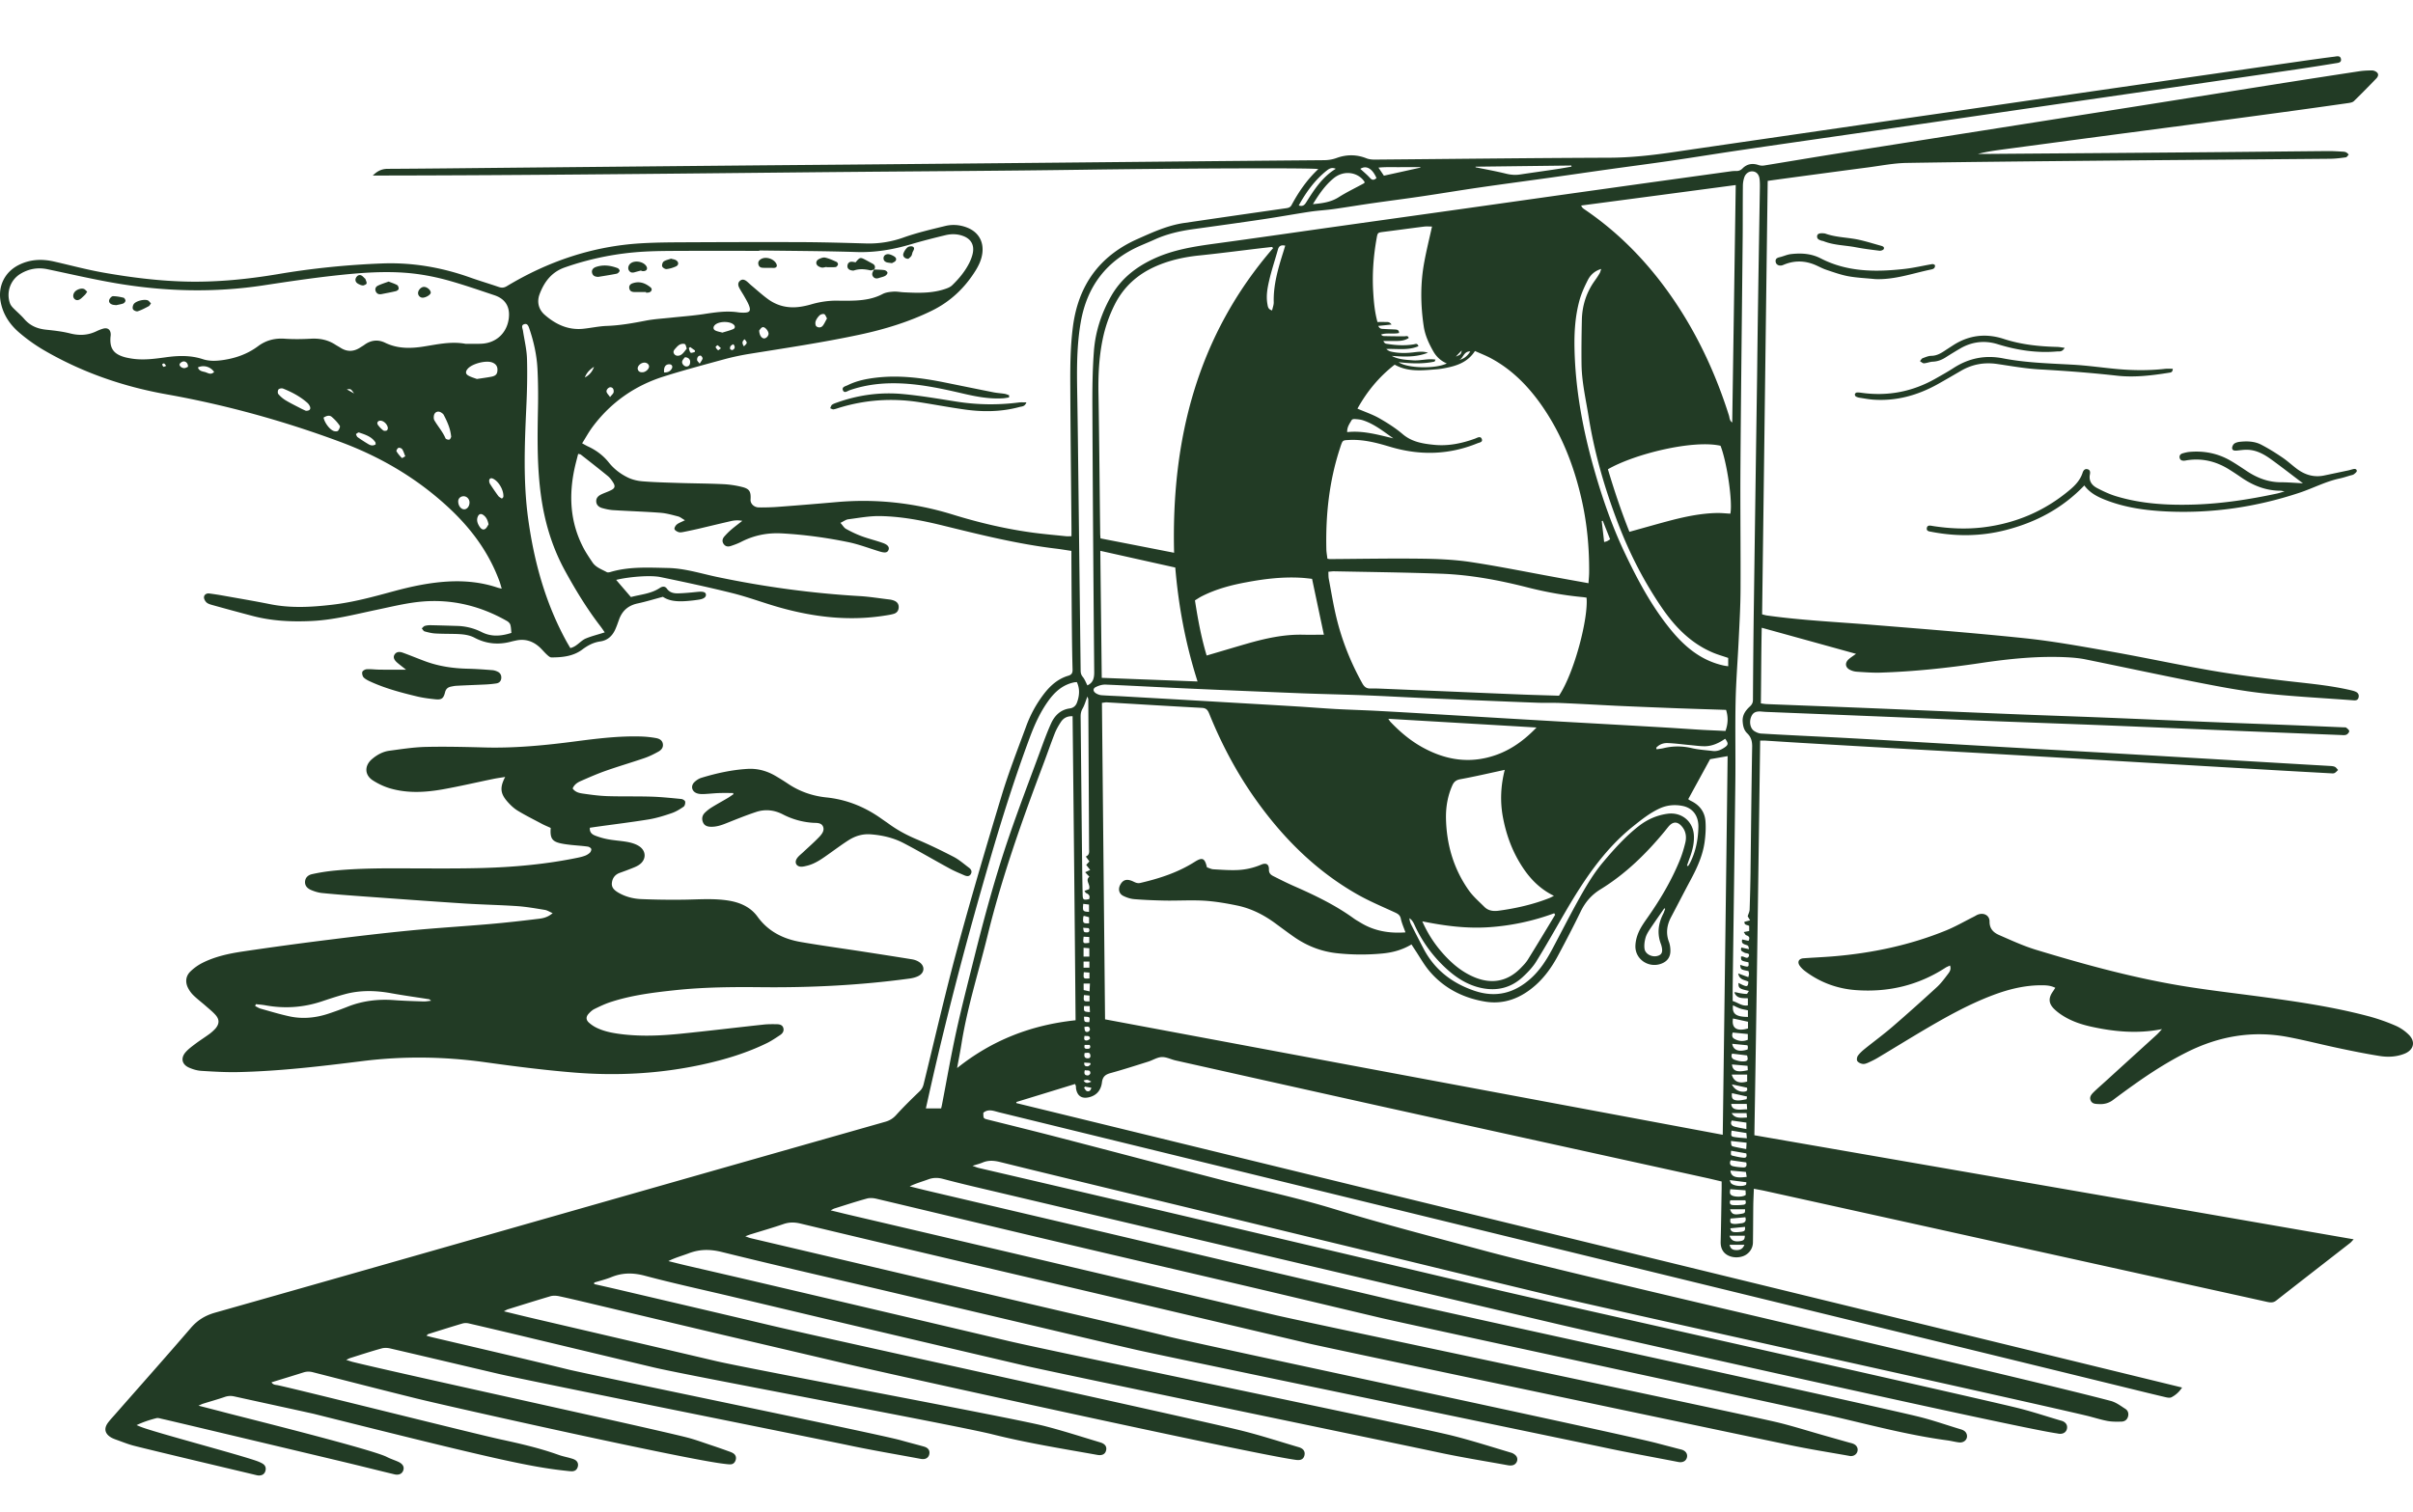 <svg width="600" height="376" fill="none" xmlns="http://www.w3.org/2000/svg"><path d="M437.669 184.208c.533 0 .856-.017 1.179 0 3.004.194 6.008.388 9.028.566 7.364.437 14.713.857 22.077 1.278 10.046.566 20.091 1.116 30.137 1.698 11.224.647 22.449 1.294 33.673 1.958 7.3.42 14.616.857 21.916 1.278 2.956.178 5.911.339 8.867.517 4.99.292 9.997.567 14.987.842.323.016.695.064.953-.065.339-.162.598-.502.889-.761-.275-.275-.517-.679-.857-.808-.436-.178-.952-.178-1.421-.211-2.681-.161-5.378-.307-8.059-.469-10.53-.614-21.06-1.245-31.574-1.86-7.461-.437-14.939-.874-22.4-1.294-8.108-.453-16.231-.906-24.339-1.375-7.3-.421-14.616-.858-21.916-1.278-4.619-.275-9.238-.534-13.857-.777-6.331-.323-12.678-.614-19.009-.987-.613-.032-1.259-.307-1.776-.647-.985-.663-1.26-2.281-.727-3.542.452-1.068 1.195-1.424 2.649-1.278.371.032.743.064 1.13.081 7.898.323 15.811.63 23.709.954 10.11.404 20.22.841 30.33 1.246 9.9.388 19.801.728 29.685 1.116 11.725.469 23.45.987 35.159 1.472 7.962.323 15.924.647 23.87.954.485.017 1.018.097 1.437-.064.323-.13.727-.583.727-.89 0-.291-.436-.631-.743-.874-.145-.113-.42-.064-.63-.08-4.36-.178-8.705-.373-13.065-.551-6.993-.275-13.986-.517-20.979-.808-9.029-.372-18.073-.777-27.101-1.133-7.041-.275-14.099-.501-21.141-.792-11.725-.47-23.45-.987-35.159-1.472-8.656-.356-17.313-.68-25.97-1.02-.468-.016-.936-.097-1.502-.178.081-6.276.081-12.44.21-18.813 7.914 2.184 15.569 4.303 23.451 6.487-.759.55-1.341.906-1.842 1.359-.985.905-.839 2.038.34 2.62a4.41 4.41 0 001.695.469c1.939.13 3.877.275 5.798.227 8.399-.259 16.748-1.149 25.066-2.394 7.09-1.052 14.212-1.78 21.399-1.424 1.502.081 3.02.21 4.49.502 9.383 1.908 18.75 3.93 28.15 5.775 5.378 1.051 10.788 2.086 16.231 2.685 7.429.809 14.907 1.181 22.368 1.747.598.049 1.082-.032 1.26-.695.161-.599-.065-1.101-.582-1.376-.419-.226-.904-.339-1.372-.452-5.572-1.295-11.273-1.731-16.926-2.411-5.927-.712-11.854-1.456-17.733-2.475-8.382-1.456-16.683-3.251-25.065-4.74-7.106-1.245-14.213-2.556-21.367-3.3-12.678-1.326-25.405-2.313-38.115-3.348-8.64-.696-17.297-1.1-25.889-2.297-.404-.049-.791-.178-1.26-.292.469-35.993.921-71.873 1.389-107.818 2.326-.324 4.458-.615 6.59-.906 6.072-.81 12.161-1.634 18.233-2.427 3.246-.42 6.509-1.084 9.771-1.132 16.893-.275 33.803-.42 50.712-.582 18.202-.162 36.387-.292 54.588-.453 1.293-.017 2.585-.178 3.86-.356.275-.033.485-.453.727-.696-.226-.194-.42-.453-.694-.566-.291-.13-.63-.146-.953-.162-1.179-.065-2.358-.145-3.553-.13-9.642.082-19.268.195-28.909.276-18.735.161-37.469.29-56.204.436h-1.921c2.148-.566 4.312-.857 6.476-1.148 7.671-1.02 15.359-2.055 23.03-3.074 7.672-1.019 15.359-2.022 23.031-3.04 7.09-.94 14.18-1.878 21.27-2.848a2364.87 2364.87 0 0018.379-2.556c.468-.065 1.017-.178 1.324-.47 1.89-1.843 3.731-3.72 5.572-5.629.371-.388.678-.97.226-1.456-.291-.307-.808-.533-1.227-.55-1.131 0-2.261.049-3.376.227-6.169.938-12.339 1.893-18.508 2.863-11.855 1.877-23.709 3.77-35.547 5.646l-40.021 6.309a23182.516 23182.516 0 00-36.031 5.694c-5.895.938-11.79 1.941-17.685 2.896-.452.08-.969.048-1.405-.097-1.518-.518-2.891-.308-4.021.84-.469.47-.953.648-1.567.632a8.761 8.761 0 00-1.453.097c-10.126 1.407-20.253 2.798-30.379 4.222-11.838 1.65-23.66 3.332-35.482 4.999-10.337 1.456-20.673 2.895-31.009 4.351-10.385 1.456-20.769 2.977-31.17 4.384-5.346.728-10.611 1.537-15.553 3.883-4.409 2.086-8.011 4.982-10.433 9.285-2.39 4.238-3.876 8.8-4.231 13.637-.356 4.772-.404 9.577-.372 14.381.097 21.791.258 43.565.452 65.355.016 1.52-.258 2.685-1.695 3.348-.372-.711-.646-1.488-1.147-2.103-.42-.517-.533-1.003-.533-1.617l-.533-44.794c-.097-8.202-.178-16.387-.323-24.589-.097-5.775-.113-11.534.888-17.244 1.567-8.962 6.444-15.352 14.81-19.008 1.227-.534 2.487-1.052 3.698-1.602 3.021-1.358 6.218-2.07 9.481-2.523 5.749-.793 11.499-1.585 17.248-2.443 3.925-.582 7.833-1.294 11.758-1.892 1.97-.292 3.957-.389 5.927-.664 3.295-.469 6.573-1.019 9.868-1.488 4.199-.599 8.414-1.132 12.613-1.763 4.571-.68 9.125-1.44 13.696-2.103 5.895-.858 11.806-1.634 17.7-2.46 4.846-.679 9.691-1.39 14.536-2.07 5.103-.712 10.223-1.375 15.343-2.119 5.846-.857 11.692-1.812 17.539-2.67 8.624-1.277 17.248-2.507 25.873-3.752 8.624-1.246 17.248-2.491 25.873-3.753 7.025-1.02 14.05-2.055 21.076-3.074 7.768-1.132 15.536-2.248 23.305-3.38 7.074-1.02 14.164-2.055 21.237-3.09 7.026-1.02 14.051-2.039 21.077-3.074 3.133-.47 6.266-.955 9.399-1.472.598-.097 1.47-.13 1.292-1.068-.178-.89-1.001-.647-1.615-.566-2.132.259-4.264.566-6.395.857-7.93 1.133-15.86 2.281-23.79 3.43-7.768 1.116-15.537 2.248-23.321 3.365-7.025 1.019-14.051 2.022-21.076 3.04-7.026 1.02-14.051 2.055-21.076 3.074-7.026 1.02-14.051 2.023-21.077 3.042l-26.018 3.785a9724.631 9724.631 0 00-21.399 3.122c-5.378.793-10.74 1.407-16.215 1.424-19.429.064-38.858.307-58.303.469-.678 0-1.421-.081-2.035-.324-2.471-.986-4.958-.97-7.413-.08-1.098.404-2.164.55-3.31.55-11.467.097-22.934.194-34.401.307-21.48.21-42.96.42-64.44.614-13.566.13-27.132.243-40.698.356-21.48.195-42.96.405-64.44.615-9.577.097-19.171.21-28.748.259-1.502.016-2.6.647-3.617 1.666 19.606-.016 39.18-.145 58.754-.323 19.591-.162 39.181-.389 58.788-.567 19.59-.178 39.18-.275 58.787-.55 22.304-.323 57.624-.517 58.771-.161-2.778 2.604-4.877 5.645-6.638 8.93-.291.55-.727.711-1.292.792-5.329.76-10.643 1.52-15.973 2.297-3.133.453-6.282.922-9.415 1.375-4.167.599-7.93 2.346-11.709 4.028-9.48 4.238-14.681 11.599-15.989 21.823-.646 4.982-.678 9.997-.646 15.012.048 11.696.194 23.408.291 35.104v1.957c-.598 0-.969.032-1.341 0-2.616-.275-5.249-.502-7.865-.841-6.896-.906-13.663-2.491-20.301-4.546-9.383-2.896-18.928-3.963-28.715-3.122-4.829.421-9.658.825-14.487 1.181a57.545 57.545 0 01-5.007.162c-1.243-.017-2.148-.955-2.083-1.942.129-1.989-.259-2.701-2.132-3.154a23.879 23.879 0 00-4.78-.696c-3.764-.178-7.527-.178-11.306-.307-2.907-.097-5.814-.162-8.705-.404-1.211-.098-2.471-.405-3.553-.923-1.841-.889-3.488-2.135-4.78-3.769-1.405-1.763-3.166-3.057-5.201-3.995-.42-.195-.823-.437-1.421-.761.904-1.423 1.647-2.798 2.568-4.044 4.554-6.131 10.53-10.305 17.765-12.586 4.975-1.569 10.03-2.911 15.052-4.286a62.683 62.683 0 015.992-1.295c9.238-1.488 18.508-2.863 27.666-4.82 6.185-1.327 12.193-3.155 17.878-5.937 4.619-2.249 8.221-5.662 10.934-10.03.824-1.343 1.47-2.75 1.663-4.335.356-2.896-1.017-5.21-3.714-6.293-1.809-.728-3.699-.874-5.556-.42-3.44.84-6.928 1.65-10.255 2.83a25.383 25.383 0 01-9.481 1.505c-5.103-.146-10.223-.291-15.342-.324-9.416-.032-18.848-.016-28.264.033-4.086.016-8.188.016-12.258.258-11.999.712-23.078 4.465-33.35 10.645-.743.453-1.324.469-2.1.194-2.293-.793-4.619-1.472-6.896-2.281-7.171-2.572-14.551-3.85-22.174-3.543-8.624.34-17.184 1.197-25.68 2.637-7.396 1.246-14.825 2.006-22.335 1.877-7.074-.13-14.067-1.003-21.012-2.217-4.183-.728-8.285-1.844-12.42-2.782-3.036-.696-5.991-.55-8.801.873C1.206 67.653-.49 71.1.124 74.837c.549 3.3 2.31 5.92 4.796 8.008a42.124 42.124 0 005.637 4.044c9.61 5.662 20.01 9.269 30.96 11.21 14.664 2.621 28.941 6.568 42.911 11.745 10.127 3.736 19.236 9.075 27.165 16.451 5.588 5.193 9.981 11.13 12.614 18.329.194.518.323 1.068.549 1.795-.533-.129-.791-.177-1.034-.258-3.989-1.343-8.075-1.747-12.258-1.521-4.7.259-9.27 1.246-13.792 2.475-4.942 1.343-9.852 2.685-14.955 3.284-5.217.615-10.385.922-15.585-.129-3.957-.793-7.93-1.456-11.903-2.168a71.987 71.987 0 00-3.198-.485c-.678-.081-1.26.275-1.308.905-.033.437.29 1.02.63 1.327.371.34.953.501 1.47.647a703.05 703.05 0 009.964 2.702c4.845 1.278 9.771 1.504 14.745 1.261 5.46-.258 10.724-1.65 16.054-2.766 3.795-.793 7.59-1.747 11.418-2.071 7.478-.63 14.535 1.117 21.076 4.854.339.194.695.55.808.889.194.647.194 1.343.274 2.055-2.616.841-5.006 1.003-7.38-.194a14.348 14.348 0 00-6.057-1.537c-2.148-.065-4.296-.13-6.46-.178-.533-.016-1.082.016-1.599.162-.307.081-.533.404-.791.631.226.258.42.663.71.744.873.242 1.777.469 2.681.517 1.615.097 3.23.081 4.845.114 1.68.048 3.376.145 4.878.938 2.972 1.569 6.04 1.828 9.238.938.307-.081.63-.146.937-.21 2.277-.534 4.263.064 5.975 1.601.646.583 1.179 1.262 1.809 1.844.339.308.775.728 1.163.728 2.713 0 5.426-.275 7.671-1.957 1.373-1.035 2.778-1.779 4.49-2.022 1.809-.259 3.004-1.375 3.731-3.009.355-.793.63-1.602.92-2.41.792-2.217 2.294-3.527 4.636-4.028 2.034-.437 4.037-1.052 6.282-1.65 1.502 1.051 3.472 1.197 5.491 1.083a36.371 36.371 0 003.521-.388c1.147-.178 1.712-.631 1.68-1.213-.033-.647-.695-.841-2.019-.712-1.599.162-3.214.324-4.829.372-1.066.033-2.148-.145-2.859-1.165-.452-.647-1.114-.598-1.728-.194-2.229 1.489-4.845 1.634-7.219 2.281-1.276-1.488-2.455-2.847-3.666-4.27 3.004-.745 8.463-1.23 11.03-.696 6.008 1.246 12 2.524 17.944 4.012 3.811.954 7.493 2.345 11.272 3.429 8.738 2.508 17.604 3.575 26.665 2.12.743-.114 1.502-.227 2.212-.453.711-.243 1.115-.809 1.131-1.618.016-.809-.404-1.327-1.115-1.618a4.63 4.63 0 00-1.243-.307c-2.455-.291-4.91-.696-7.381-.841-11.903-.696-23.66-2.297-35.337-4.74-4.102-.858-8.091-2.168-12.355-2.249-4.796-.097-9.577-.388-14.261 1.003-.29.081-.694.162-.92.016-1.26-.695-2.713-1.164-3.553-2.442-.808-1.214-1.631-2.411-2.294-3.705-3.246-6.276-3.601-12.893-2.131-19.687.258-1.181.581-2.362.888-3.575.339.097.533.097.646.178 2.245 1.763 4.49 3.51 6.702 5.322.533.437.969 1.019 1.341 1.618.597.938.452 1.456-.549 1.941-.776.388-1.599.647-2.374 1.019-.711.34-1.293.841-1.276 1.715.016.954.694 1.472 1.485 1.698.921.259 1.89.469 2.843.518 3.86.243 7.736.356 11.612.647 1.486.113 2.956.534 4.409.906.517.129.953.518 1.712.954-.904.453-1.518.648-2.003 1.036-.323.259-.662.825-.597 1.148.081.34.63.647 1.05.777.387.113.856.016 1.275-.065 1.212-.243 2.423-.501 3.634-.776 2.665-.631 5.33-1.278 8.011-1.893.856-.194 1.728-.291 2.891-.081-1.082.857-1.938 1.488-2.746 2.184-.614.518-1.179 1.1-1.712 1.698-.5.583-.646 1.246-.145 1.926.452.614 1.098.663 1.744.452.872-.291 1.728-.598 2.552-1.019 3.198-1.65 6.557-2.313 10.142-2.119 5.604.308 11.144 1.068 16.635 2.2 2.617.55 5.152 1.537 7.72 2.313 1.308.389 1.873.275 2.148-.355.307-.696-.113-1.327-1.405-1.78-1.728-.615-3.505-1.035-5.217-1.666-1.356-.502-2.664-1.132-3.924-1.828-.501-.275-.824-.874-1.389-1.504.824-.389 1.373-.826 1.954-.89 2.665-.34 5.346-.858 8.011-.793 5.184.097 10.271 1.068 15.294 2.297 9.351 2.297 18.702 4.643 28.295 5.792 1.26.145 2.52.372 3.877.566v2.054c.032 6.147.064 12.295.129 18.442.032 3.025.08 6.034.161 9.059.016.825-.242 1.262-1.082 1.504-2.584.761-4.49 2.491-6.089 4.578a30.28 30.28 0 00-4.392 8.056c-2.084 5.662-4.296 11.292-6.041 17.051-3.843 12.682-7.59 25.381-11.063 38.177-3.02 11.178-5.604 22.47-8.365 33.713-.178.711-.437 1.229-.986 1.763-2.018 1.941-4.021 3.899-5.895 5.969-.775.841-1.598 1.327-2.664 1.634a85630.547 85630.547 0 00-87.212 24.848c-26.471 7.554-52.941 15.125-79.444 22.631-2.438.696-4.328 1.844-5.992 3.769-6.25 7.264-12.63 14.43-18.96 21.645-.565.647-1.163 1.278-1.68 1.973-1.066 1.456-.759 2.751.824 3.673.372.21.775.372 1.179.517 1.518.534 3.02 1.165 4.587 1.553 4.586 1.181 25.824 6.202 30.427 7.302.21.049.42.081.646.065.71-.033 1.244-.356 1.47-1.052.242-.744.064-1.407-.598-1.844-.404-.259-.856-.453-1.308-.631-4.086-1.52-24.807-6.978-28.877-8.499-.42-.161-.824-.339-1.227-.501 1.663-.793 3.278-1.31 4.925-1.731.42-.113.953.081 1.406.178 1.938.437 3.876.906 5.814 1.359 3.973.938 36.063 8.562 40.036 9.517 3.973.954 7.93 1.957 11.92 2.912 1.13.275 1.954-.146 2.228-1.02.275-.857-.161-1.601-1.276-2.102-.936-.421-1.922-.728-2.826-1.198-3.715-1.908-35.757-9.873-39.762-10.924a978.13 978.13 0 00-7.074-1.828c.533-.226.84-.404 1.179-.502 1.793-.566 3.618-1.067 5.394-1.682.808-.275 1.55-.291 2.358-.113 6.573 1.456 13.146 2.863 19.703 4.319 44.802 11.233 53.846 13.239 63.068 14.209.419.049.856.097 1.292.081.726-.048 1.179-.485 1.34-1.197.162-.712-.113-1.294-.727-1.65-.371-.21-.791-.307-1.211-.437-.985-.275-1.986-.469-2.955-.825-4.619-1.65-9.4-2.75-14.18-3.785-6.574-1.424-48.92-12.058-55.493-13.498-.517-.113-1.163-.032-1.615-.728 2.73-.841 5.346-1.633 7.946-2.458.807-.259 1.55-.259 2.358-.049 8.543 2.184 17.103 4.384 25.663 6.503 8.979 2.216 67.363 15.255 76.601 16.274.533.065 1.066.146 1.599.13.662-.033 1.066-.453 1.259-1.084.194-.647 0-1.214-.5-1.586-.372-.275-.856-.436-1.308-.598a155.25 155.25 0 00-4.571-1.586c-1.938-.647-3.86-1.358-5.846-1.86-11.16-2.798-71.837-15.983-83.013-18.765-.452-.113-.872-.275-1.615-.502.5-.226.71-.355.937-.436 2.616-.825 5.232-1.683 7.865-2.411.678-.194 1.502-.161 2.212.016 9.012 2.087 18.024 4.239 27.036 6.342 6.702 1.569 80.073 16.29 86.808 17.713 5.943 1.262 11.951 2.265 17.927 3.381.307.065.646.097.953.049.63-.097 1.082-.485 1.243-1.116.178-.712-.032-1.311-.629-1.683-.356-.226-.792-.323-1.196-.436-1.76-.486-3.536-.939-5.297-1.44-5.329-1.505-77.295-16.274-82.673-17.601-11.29-2.766-22.611-5.37-33.932-8.039-.388-.098-.776-.211-1.292-.356.226-.211.323-.356.452-.405 2.826-.889 5.652-1.779 8.479-2.62.484-.146 1.082-.146 1.583-.033a1981.467 1981.467 0 0116.344 3.867c9.884 2.361 19.784 4.739 29.668 7.085 8.947 2.119 75.26 14.397 84.175 16.63 8.625 2.167 17.394 3.575 26.132 5.128 1.211.21 1.954-.21 2.164-1.133.226-.922-.259-1.617-1.438-1.973-4.635-1.391-9.254-2.896-13.937-4.093-8.075-2.054-73.533-14.236-81.64-16.144-15.295-3.592-30.605-7.151-45.9-10.726-2.196-.517-4.376-1.051-6.831-1.65.501-.258.71-.404.953-.485 3.553-1.1 7.09-2.216 10.643-3.268.63-.178 1.389-.145 2.051-.016 2.374.502 4.732 1.068 7.074 1.618 10.207 2.426 20.414 4.869 30.621 7.279 11.16 2.637 22.32 5.226 33.463 7.862 12.048 2.847 99.47 22.098 111.728 23.91.42.064.856.129 1.276.081.646-.065 1.082-.453 1.244-1.1.177-.696 0-1.295-.598-1.715a2.818 2.818 0 00-.872-.388c-4.861-1.424-9.674-3.009-14.584-4.206-13.534-3.317-102.538-22.729-116.088-25.932-12.355-2.928-24.726-5.824-37.081-8.719-2.455-.583-4.91-1.133-7.381-1.699 0-.129.016-.242.016-.372 1.421-.437 2.891-.792 4.28-1.359 2.745-1.116 5.378-1.116 8.301-.339 7.478 1.989 15.068 3.623 22.594 5.419 10.74 2.54 21.464 5.112 32.204 7.635 13.034 3.074 26.083 6.131 39.132 9.189 8.059 1.892 95.029 19.897 103.12 21.644 5.782 1.246 11.629 2.184 17.459 3.236.42.081.872.113 1.276.016 1.017-.226 1.518-1.472.888-2.297-.307-.388-.824-.712-1.308-.841-4.845-1.44-9.674-2.993-14.568-4.223-10.384-2.588-99.728-21.029-110.145-23.488a41330.312 41330.312 0 00-61.436-14.446c-6.331-1.488-12.678-2.944-19.025-4.417-1.454-.339-2.891-.711-4.328-1.067 1.647-.841 3.343-1.294 4.974-1.909 2.746-1.068 5.378-1.084 8.301-.356 13.324 3.3 26.697 6.358 40.053 9.496 12.63 2.976 25.243 5.953 37.856 8.929 8.382 1.974 16.748 3.98 25.147 5.905 7.396 1.699 109.305 22.793 116.718 24.379 5.895 1.245 11.822 2.313 17.749 3.461.259.049.533.114.792.114.872.016 1.502-.437 1.679-1.197.178-.761-.194-1.456-1.001-1.812-.339-.146-.727-.211-1.082-.308-1.777-.469-3.537-.922-5.314-1.391-8.947-2.378-112.357-24.281-121.353-26.498-11.758-2.895-23.564-5.564-35.353-8.347-22.885-5.387-45.787-10.774-68.672-16.16-.371-.081-.742-.243-1.372-.47.678-.258 1.066-.42 1.469-.533 2.665-.825 5.362-1.602 8.011-2.508 1.437-.501 2.778-.485 4.247-.129 12.355 2.96 24.71 5.888 37.066 8.8 14.083 3.316 28.182 6.616 42.265 9.933 15.666 3.688 31.315 7.392 46.981 11.081 6.073 1.423 113.747 24.038 119.852 25.316 4.797 1.003 9.626 1.764 14.454 2.621.162.032.324.065.485.081.84.032 1.518-.453 1.712-1.197.194-.728-.178-1.488-.969-1.828-.388-.178-.824-.259-1.228-.372-2.228-.631-4.457-1.262-6.67-1.893-3.569-1.019-7.122-2.135-10.723-3.025-7.833-1.925-117.3-24.896-125.166-26.756-10.788-2.556-21.576-5.096-32.365-7.652-12.839-3.025-25.663-6.05-38.502-9.059-11.742-2.75-23.467-5.5-35.208-8.25-1.389-.324-2.778-.68-4.49-1.084.517-.259.727-.405.953-.469 2.665-.841 5.33-1.715 8.027-2.459.727-.21 1.615-.146 2.374.032 14.616 3.462 29.2 6.989 43.816 10.434 16.764 3.964 33.528 7.846 50.292 11.777 10.53 2.475 21.044 4.999 31.574 7.49 6.185 1.456 105.898 22.955 112.099 24.395 9.481 2.2 18.912 4.723 28.586 6.017.953.13 1.906.389 2.859.502 1.276.145 2.213-.809 1.938-1.925-.194-.761-.775-1.116-1.486-1.327-3.504-1.051-6.961-2.281-10.514-3.154-12.597-3.09-118.753-26.142-131.366-29.135-10.369-2.459-20.754-4.853-31.122-7.295-16.021-3.77-32.042-7.571-48.08-11.34-11.789-2.767-23.579-5.533-35.353-8.299-1.647-.388-3.294-.809-4.942-1.213 1.534-.761 3.085-1.165 4.587-1.731 1.211-.453 2.374-.469 3.618-.146 3.181.841 6.363 1.618 9.561 2.362 17.652 4.174 35.288 8.331 52.94 12.505 13.405 3.154 26.81 6.309 40.231 9.463 17.071 4.012 34.142 8.04 51.229 12.052 10.53 2.475 112.148 25.311 122.855 26.897.372.048.743.161 1.115.145.856-.016 1.486-.517 1.631-1.294.145-.793-.194-1.375-.856-1.747-.226-.129-.501-.21-.759-.275-3.569-1.051-7.09-2.232-10.692-3.122-12.807-3.138-116.75-26.379-129.574-29.421-13.921-3.316-27.859-6.6-41.781-9.884-16.699-3.931-33.415-7.878-50.13-11.793-12.258-2.879-24.517-5.726-36.791-8.589-.42-.097-.807-.275-1.566-.534 1.082-.34 1.808-.518 2.503-.809 1.405-.599 2.762-.518 4.247-.162 10.708 2.653 21.432 5.225 32.156 7.83 19.719 4.772 39.439 9.544 59.142 14.316 14.859 3.591 29.701 7.231 44.559 10.79 16.893 4.044 117.381 26.142 134.29 30.154 1.777.42 3.521 1.003 5.314 1.343 1.146.21 2.341.194 3.52.161.808-.032 1.422-.501 1.615-1.342.178-.761-.064-1.44-.71-1.845-1.179-.744-2.245-1.601-3.666-1.973-24.032-6.358-131.626-30.849-155.625-37.336-12.468-3.365-24.968-6.568-37.323-10.353-9.351-2.864-18.961-4.886-28.441-7.345-13.599-3.526-27.165-7.118-40.764-10.644-5.62-1.456-11.273-2.847-16.909-4.255-1.211-.307-1.211-.275-1.211-1.731 1.259-1.035 2.551-.452 3.827-.129a81927.11 81927.11 0 0061.436 15.028c36.775 8.995 73.549 17.973 110.323 26.951 15.618 3.818 31.235 7.619 46.852 11.437 19.752 4.821 39.488 9.641 59.24 14.478 3.973.971 7.93 1.958 11.919 2.896.597.146 1.389.356 1.857.097.953-.502 1.841-1.229 2.616-2.41a4187285.89 4187285.89 0 01-289.85-70.742c0-.097 0-.194-.016-.275 4.861-1.488 9.723-2.976 14.6-4.481.113.275.194.421.21.567.032.21 0 .436.048.647.34 1.828 1.486 2.523 3.279 2.07 1.938-.485 2.923-1.86 3.149-3.672.178-1.44.856-1.974 2.148-2.329 3.166-.874 6.283-1.877 9.416-2.864 1.114-.356 2.196-1.084 3.327-1.116 1.13-.048 2.261.582 3.424.841 17.054 3.818 34.109 7.636 51.164 11.421 26.826 5.937 53.668 11.825 80.509 17.73 1.357.291 2.697.631 4.103.954v1.731c-.081 4.417-.13 8.849-.243 13.265-.016.906.146 1.715.679 2.443.92 1.246 2.923 1.763 4.716 1.197 1.534-.469 2.616-1.876 2.632-3.478.048-3.025.048-6.034.081-9.059.016-1.375.097-2.766.145-4.287 1.082.21 1.97.356 2.843.55 19.848 4.384 39.697 8.768 59.546 13.168 16.958 3.753 33.916 7.49 50.874 11.243 4.78 1.052 9.56 2.103 14.341 3.171.807.178 1.534.259 2.277-.324 6.105-4.788 12.226-9.528 18.347-14.3.275-.21.485-.485.921-.938-49.808-8.655-99.357-17.261-149.02-25.883.549-32.71 1.002-65.403 1.438-98.161zM390.72 41.172c.016.097.032.178.032.275-1.244.21-2.487.453-3.731.63-3.02.454-6.056.874-9.076 1.327-1.179.178-2.31.081-3.489-.21-2.487-.615-5.022-1.068-7.542-1.585 0-.049-.016-.097-.016-.146l23.822-.291zm-42.637.404c1.712-.016 3.424 0 5.136 0-.017.033-.033.081-.049.114-2.971.663-5.927 1.326-9.06 2.006-.356-.534-.759-1.133-1.357-2.006 1.954-.194 3.65-.097 5.33-.114zm-5.814 2.718c-.549.47-1.002.647-1.615-.032-.743-.825-1.615-1.537-2.407-2.265 1.518-.955 3.004-.049 4.022 2.297zm-2.956.97c-.032.098-.032.243-.097.292-2.115 1.165-4.312 2.2-6.347 3.494-1.906 1.213-3.957 1.505-6.411 1.731 1.534-2.507 3.02-4.659 5.071-6.374 2.729-2.297 6.298-1.504 7.784.858zm-9.383-2.863c.614-.485 1.243-.84 2.212-.42-3.391 2.087-5.41 5.257-7.413 8.444-.387.599-.807.987-1.792.68 1.873-3.381 4.037-6.358 6.993-8.704zM40.645 91.223c-.162-.13-.275-.372-.323-.582-.016-.049.355-.291.452-.243.194.081.307.307.55.599-.34.113-.598.29-.68.226zm6.089.016c-.243.097-.582.324-.921.324-.678 0-1.34-.615-1.13-1.035.145-.308.597-.583.936-.631.63-.049 1.195.55 1.115 1.342zm4.215 1.294c-.662-.161-1.486-.275-1.728-1.148 1.405-.663 3.133-.178 4.021 1.132-.84.858-1.599.194-2.293.016zm25.097 9.642c-.242-.113-.694-.308-1.114-.518-1.324-.695-2.68-1.343-3.957-2.119a7.333 7.333 0 01-1.776-1.537c-.194-.226-.146-.922.064-1.148.21-.227.824-.324 1.147-.194 2.196.89 4.296 1.99 6.073 3.591.226.21.42.501.549.776.323.696 0 1.181-.986 1.149zm8.011 4.966c-.162.194-.694.178-1.017.081-1.002-.307-2.31-2.006-2.585-3.349.711-.436 1.422-.695 2.02-.194.758.647 1.453 1.391 2.002 2.216.178.227-.145.906-.42 1.246zm2.18-10.288c1.002-.146 1.002-.146 1.81 1.019a76.175 76.175 0 00-1.81-1.02zm5.12 13.475a39.23 39.23 0 01-2.423-1.585c-.226-.162-.306-.502-.436-.777.259-.145.582-.469.776-.388 1.518.518 3.084.987 4.053 2.41.081.113.049.308.081.55-.84.502-1.453.162-2.051-.21zm4.813-3.252c-.259.114-.678.13-.872-.016a6.664 6.664 0 01-1.325-1.375c-.371-.534.017-1.084.646-1.051.824.032 1.777.954 1.825 1.892-.032.13-.097.486-.274.55zm3.763 6.843c-.5-.501-.985-1.051-1.34-1.666-.098-.162.225-.744.484-.857.226-.097.759.097.92.323.323.469.485 1.052.776 1.78-.323.161-.776.485-.84.42zm11.79-4.578c-.275.081-.856-.097-.953-.323-.679-1.634-1.874-2.945-2.746-4.449-.178-.291-.194-.728-.145-1.084.113-1.003 1.05-1.407 1.873-.841.21.146.469.323.582.55.856 1.666 1.663 3.349 1.857 5.484-.081.129-.21.582-.468.663zm3.714 17.342c-.807.016-1.486-.874-1.502-1.941-.016-.728.533-1.278 1.292-1.311.808-.032 1.502.663 1.518 1.521.016.938-.581 1.731-1.308 1.731zm1.001-33.276c-.71-.404-.71-.987-.177-1.634 1.05-1.294 4.522-2.216 6.121-1.618.937.356 1.373 1.003 1.308 1.974-.048.922-.42 1.359-1.502 1.57-1.098.21-2.213.355-3.618.565-.565-.226-1.405-.436-2.132-.857zm4.135 38.193c-.614.324-1.098-.226-1.405-.727-.468-.745-.727-1.57-.339-2.427.274-.615.759-.744 1.292-.388.743.501 1.146 1.245 1.356 2.378-.226.323-.468.938-.904 1.164zm4.587-7.991c-.017.081-.13.162-.356.421-.339-.243-.694-.389-.904-.664a61.433 61.433 0 01-2.067-3.025 1.51 1.51 0 01-.194-.76c-.016-.501.404-.76.872-.55 1.454.599 2.81 2.928 2.649 4.578zm1.372-44.6c-.387 3.737-3.1 6.326-6.847 6.487-1.341.065-2.681.017-3.957.017-3.715-.68-7.252.21-10.805.744-3.149.453-6.201.437-9.157-1.003-1.793-.874-3.553-.663-5.184.534-.307.226-.63.404-.953.614-1.647 1.1-3.31 1.165-4.99.081-.404-.259-.84-.485-1.244-.744-1.874-1.23-3.925-1.618-6.153-1.488-2.132.113-4.296.145-6.428 0-2.487-.178-4.684.388-6.67 1.876-2.568 1.91-5.475 2.945-8.609 3.414-1.728.258-3.456.34-5.12-.21-3.068-1.004-6.136-.89-9.253-.454-2.923.405-5.879.793-8.834.243-.534-.097-1.066-.194-1.567-.356-2.536-.776-3.472-2.151-3.295-4.804.016-.275.081-.534.065-.81-.032-1.132-.727-1.698-1.809-1.423-.614.162-1.227.42-1.809.696-2.083.987-4.183 1.084-6.444.517-1.97-.5-4.021-.727-6.04-.938-2.132-.226-3.925-.97-5.362-2.62-.872-1.02-1.922-1.877-2.859-2.848-.323-.34-.613-.744-.759-1.18-.904-2.718.146-5.695 2.568-7.2 2.1-1.293 4.377-1.698 6.816-1.18 5.636 1.18 11.24 2.491 16.91 3.462 12.273 2.103 24.596 2.41 36.951.517 5.733-.873 11.483-1.73 17.265-2.377 6.638-.728 13.308-1.295 19.962-.518 2.874.34 5.733.922 8.527 1.698 3.876 1.084 7.688 2.41 11.515 3.689 2.649.89 3.86 2.815 3.569 5.565zm18.896 14.867c.42-1.148 1.244-1.974 2.278-2.637-.42 1.165-1.147 2.07-2.278 2.637zm7.155 3.656c-.049.356-.468.68-.888 1.23-.404-.583-.776-.906-.872-1.295-.13-.534.549-1.213 1.033-1.148.695.113.775.744.727 1.213zm7.187-4.934c-.598.032-1.066-.178-1.195-.809-.129-.68.662-1.488 1.502-1.585.662-.08 1.259.34 1.308.89.048.663-.808 1.472-1.615 1.504zm7.284-.938c-.388.728-1.018 1.003-1.922.987-.129-1.327.323-2.006 1.243-2.039.63-.032.986.486.679 1.052zm.63-3.559c-.533-.712.064-1.181.468-1.65.274-.307.614-.631.985-.793.355-.145.84-.21 1.163-.064.226.113.274.614.468 1.116-.404.469-.743 1.019-1.211 1.391-.662.534-1.486.501-1.873 0zm3.068 3.057c-.565.049-1.26-.63-1.13-1.261.096-.421.5-.793.678-1.036.84 0 1.34.534 1.308 1.165-.016.566-.178 1.068-.856 1.132zm1.987-3.575c-.356.049-.856.275-1.018.13-.274-.243-.307-.744-.452-1.133.113-.08.242-.178.355-.258.404.29.792.582 1.195.857-.032.13-.064.259-.08.404zm1.954 1.586c-.065.388-.388.728-.711 1.294-.339-.453-.63-.68-.646-.906-.032-.566.21-1.084.84-1.116.178-.017.565.517.517.728zm3.86-2.055c-.259-.21-.485-.469-.614-.776-.032-.081.42-.502.484-.47.275.162.501.437.856.76-.355.243-.662.535-.726.486zm3.601-.048c-.129.064-.565-.13-.597-.26-.146-.614.226-.954.807-1.18.565.728.307 1.148-.21 1.44zm.129-5.193c-.872.356-1.792.582-2.664.857-.663-.194-1.26-.275-1.761-.534-.565-.29-.565-.89-.113-1.342 1.001-1.003 3.828-1.036 4.765-.033.387.437.193.89-.227 1.052zm2.698 4.27c-.453-.663-.55-1.229.177-1.763.711.906.711.906-.177 1.764zm5.022-1.973c-.613 0-1.195-.776-1.227-1.974.161-.161.436-.679.824-.808.565-.178 1.485.905 1.502 1.601 0 .566-.566 1.181-1.099 1.181zm14.568-3.138c-.42.517-1.147.517-1.599.113-.242-.227-.291-.906-.145-1.278.193-.534.565-1.052.985-1.44.258-.242.823-.404 1.13-.291.291.113.436.63.695 1.068-.388.663-.646 1.31-1.066 1.828zm-55.25 74.769c.323.421.613.857 1.049 1.488-1.728.55-3.246.922-4.667 1.505-1.373.566-2.229 2.022-3.892 2.394-.307-.518-.598-1.019-.889-1.521-5.248-9.528-8.091-19.784-9.577-30.509-1.276-9.237-.904-18.49-.484-27.76.194-4.028.29-8.088.177-12.116-.064-2.346-.646-4.675-1.001-7.02-.097-.616-.565-1.376.339-1.635.824-.242 1.05.566 1.26 1.165 1.098 3.235 1.825 6.552 2.003 9.949.161 3.219.193 6.47.129 9.69-.146 7.441-.259 14.866.807 22.275.921 6.422 2.778 12.505 5.879 18.199 2.649 4.837 5.491 9.528 8.867 13.896zm-13.89-77.503c-1.566-1.375-1.97-3.284-1.243-5.177 1.146-3.009 2.955-5.435 6.185-6.584a71.925 71.925 0 0120.027-3.963c3.375-.178 6.767-.162 10.158-.178 6.073-.032 12.161 0 18.234 0v-.097c8.075.113 16.134.13 24.209.388 4.636.146 9.077-.615 13.502-1.925 2.826-.841 5.701-1.57 8.576-2.265 1.421-.34 2.891-.34 4.296.162 2.003.696 2.923 2.184 2.519 4.27-.161.826-.484 1.667-.856 2.427-1.066 2.136-2.584 3.964-4.296 5.614-.371.356-.888.598-1.372.776-3.473 1.278-7.074 1.133-10.692.955-.856-.049-1.728-.227-2.568-.162-.888.064-1.857.178-2.632.582-2.164 1.149-4.474 1.52-6.848 1.634a60.474 60.474 0 01-4.199.032c-2.277-.048-4.506.275-6.686.906a20.6 20.6 0 01-2.197.518c-3.117.582-6.024.065-8.592-1.812-1.437-1.051-2.745-2.248-4.102-3.38-.372-.308-.711-.664-1.082-.971-.533-.437-1.114-.728-1.744-.227-.614.502-.517 1.165-.21 1.763.387.76.888 1.472 1.308 2.233.42.744.872 1.488 1.163 2.297.42 1.18.097 1.601-1.131 1.65-.533.016-1.082 0-1.615-.08-2.923-.438-5.782.015-8.656.452-2.601.388-5.233.582-7.85.857-2.196.243-4.409.356-6.557.777-3.181.615-6.33 1.18-9.577 1.294-1.873.065-3.73.47-5.604.68-3.844.485-7.058-.987-9.868-3.446zm102.555 187.36c.404-2.232.807-4.206 1.114-6.196 1.47-9.107 4.28-17.891 6.477-26.821 3.553-14.511 8.559-28.552 13.824-42.497.969-2.572 1.858-5.16 2.859-7.716.387-.987.937-1.941 1.518-2.831.614-.938 1.502-1.504 2.923-1.456.275 25.268.533 50.488.743 75.627-10.982 1.165-20.721 4.902-29.458 11.89zm29.813-90.93c-.29.825-.888 1.343-1.76 1.472-2.326.307-3.795 1.763-4.7 3.769-1.017 2.249-1.857 4.578-2.713 6.908-2.584 7.02-5.265 14.009-7.687 21.078-3.408 9.933-6.154 20.059-8.706 30.251-1.534 6.163-3.133 12.31-4.489 18.506-1.308 5.986-2.358 12.036-3.521 18.07-.049.259-.113.517-.21.906h-3.795c.436-1.925.856-3.85 1.292-5.776 4.247-18.748 9.173-37.32 14.551-55.761 3.02-10.386 6.266-20.706 10.046-30.849 1.179-3.139 2.551-6.164 4.506-8.898 1.631-2.297 3.633-4.109 6.508-4.691.146-.032.307-.032.646-.048.792 1.731.63 3.397.032 5.063zM431.596 46.025c-.291 19.849-.581 39.39-.872 59.062-.678-.453-.646-1.165-.807-1.715-3.037-9.593-7.139-18.7-12.646-27.145-6.25-9.577-13.889-17.81-23.402-24.233-.258-.178-.501-.372-.711-.873 12.775-1.683 25.566-3.381 38.438-5.096zm-.759 210.8c1.308.13 2.503.243 3.763.372v1.424c-1.163.485-2.277.372-3.343-.226-.614-.34-.63-.906-.42-1.57zm3.569 5.695c.34 1.1.194 1.456-.969 1.488-.71.016-1.469-.178-2.164-.437-.694-.259-.888-.857-.581-1.504 1.243.145 2.455.291 3.714.453zm-4.053 26.061c1.211.177 2.487.355 3.843.55.227.808.033 1.294-.775 1.245-.84-.048-1.696-.113-2.503-.307-.63-.146-.985-.615-.565-1.488zm-3.602-160.976c-3.731.097-7.364.825-10.966 1.747-3.472.906-6.928 1.909-10.627 2.928-2.035-5.096-3.779-10.305-5.346-15.562 6.8-3.899 21.319-7.377 28.005-5.84 1.631 4.238 3.036 13.961 2.439 16.889-1.163-.065-2.342-.195-3.505-.162zm6.832 160.361c-.937-.081-1.89-.291-2.81-.518-.42-.113-.404-.194-.34-1.229 1.244.21 2.488.436 3.78.663.145.582.145 1.149-.63 1.084zm.613-2.152c-1.162-.226-2.164-.388-3.133-.631-.581-.145-.565-.21-.662-1.391 1.276.146 2.52.275 3.892.437-.032.534-.048.971-.097 1.585zM365.59 87.405c-.711 1.181-1.583 1.828-2.746 2.12 1.018-.405 1.066-2.168 2.746-2.12zm-2.116-.242c-.226 1.003-.226 1.003-1.47 1.537.549-.583.953-1.004 1.47-1.537zM342.301 59.29c.258-1.456.275-1.424 1.712-1.618 3.359-.42 6.718-.89 10.078-1.31.63-.08 1.276-.016 1.986-.016-.678 3.057-1.389 5.92-1.922 8.816-1.001 5.339-.936 10.725-.129 16.08.339 2.2 1.276 4.222 2.374 6.147a6.912 6.912 0 003.343 3.01c-2.794 1.39-9.803 1.228-11.967-.308 3.069.34 6.008.469 8.899-.146.097-.016.129-.242.274-.501-1.954-.308-3.779.323-5.62.178-1.777-.13-3.601-.195-5.265-1.1 3.052.226 6.089.372 8.996-.793-1.082-.356-2.164-.259-3.246-.13-1.987.26-3.973.308-5.928-.145-.42-.097-.807-.307-1.179-.647 2.697-.113 5.395.42 7.995-.696-.259-.809-.743-.534-1.115-.469-2.309.388-4.619.243-6.896-.145-.29-.049-.549-.292-.71-.68 1.098 0 2.18.016 3.278 0 1.066-.016 2.116-.13 3.036-.76-.226-.68-.694-.405-1.098-.405-1.712 0-3.424-.016-5.136-.064-.226 0-.452-.146-.662-.372 1.47-.518 3.02-.049 4.474-.389.016-.76-.452-.84-.969-.873-.921-.049-1.825-.065-2.746-.13-.5-.032-1.098.065-1.437-.76 1.082-.113 2.083-.21 3.295-.34-.566-.809-1.179-.598-1.696-.63-.582-.033-1.163 0-1.809 0-.711-2.605-.921-5.129-1.066-7.636-.258-4.416.081-8.816.856-13.168zm-6.186 45.166c.097-.162.485-.243.727-.227.695.049 1.405.097 2.051.308 2.843.922 5.136 2.798 7.575 4.497-3.763-.874-7.478-1.99-11.483-1.553-.065-1.294.63-2.136 1.13-3.025zm-2.907 6.972c.049-.146.097-.307.146-.469.517-1.472.517-1.44 2.018-1.521 2.827-.162 5.572.372 8.286 1.116.888.243 1.76.518 2.632.761 7.122 2.006 14.148 1.763 21.028-1.036.501-.21 1.421-.275 1.147-1.051-.307-.874-1.099-.356-1.648-.146-3.327 1.214-6.767 1.925-10.288 1.553-2.745-.275-5.475-.711-7.768-2.669-1.744-1.488-3.731-2.75-5.733-3.899-1.696-.97-3.586-1.601-5.491-2.426 2.309-4.174 5.329-7.894 9.254-10.936 3.375 1.893 6.993 1.424 10.578 1.133a20.584 20.584 0 002.229-.34c2.81-.55 5.41-1.488 7.155-4.19 1.389.615 2.729 1.133 3.989 1.812 5.087 2.734 9.044 6.713 12.371 11.389 5.152 7.279 8.317 15.416 10.239 24.071 1.292 5.807 1.825 11.696 1.793 17.649 0 .906-.097 1.795-.162 2.831-2.842-.518-5.523-.987-8.22-1.489-7.042-1.278-14.051-2.717-21.125-3.785-4.021-.599-8.14-.777-12.226-.825-7.59-.097-15.165.048-22.755.097-.146 0-.307-.049-.598-.097-.081-.777-.242-1.569-.258-2.362-.194-8.574.71-16.986 3.407-25.171zm54.443 61.618c-2.842-.097-5.749-.162-8.64-.275-4.942-.195-9.884-.405-14.842-.615-6.444-.275-12.905-.534-19.349-.809-1.34-.049-2.697-.129-4.037-.097-.985.032-1.534-.388-2.019-1.246-2.875-5.16-5.055-10.596-6.444-16.322-.775-3.187-1.292-6.439-1.906-9.658-.113-.566-.08-1.148-.113-1.812.533-.048.953-.113 1.373-.113 8.883.178 17.749.275 26.616.599 7.284.259 14.438 1.601 21.48 3.397 4.506 1.148 9.028 1.974 13.647 2.41.371.033.727.097 1.082.146.484 5.015-2.988 18.603-6.848 24.395zm-64.278-29.345c1.001.048 2.002.178 2.875.275 1.001 4.756 1.97 9.318 2.939 13.896-1.744 0-3.44.032-5.152 0-4.845-.114-9.496.938-14.099 2.264-3.247.939-6.477 1.909-9.9 2.912-1.357-4.513-2.181-9.026-2.908-13.718.533-.323 1.05-.679 1.599-.97 3.57-1.828 7.413-2.847 11.338-3.559 4.393-.825 8.818-1.343 13.308-1.1zm-25.598 25.802c-8.011-.308-15.844-.599-23.822-.906-.113-10.58-.242-20.998-.356-31.593 6.315 1.407 12.436 2.782 18.638 4.157.807 9.625 2.552 18.975 5.54 28.342zm21.802-108.401c-.193.615-.339 1.132-.5 1.634-1.276 4.06-2.471 8.12-2.358 12.456.016.647-.259 1.294-.404 2.022-1.017-.275-1.05-.954-1.163-1.553-.355-1.957-.032-3.883.404-5.759.598-2.62 1.454-5.16 2.18-7.749.226-.906.711-1.294 1.841-1.051zm-45.414 23.392a34.764 34.764 0 012.988-8.687c2.277-4.546 5.814-7.668 10.433-9.658 3.391-1.456 6.928-2.232 10.594-2.605 5.185-.533 10.353-1.213 15.537-1.827l2.552-.292c.097.097.21.178.306.275-18.863 21.79-25.339 47.593-24.629 75.789-6.121-1.197-12.145-2.378-18.298-3.575-.032-.372-.081-.841-.081-1.311-.145-11.485-.226-22.954-.42-34.44-.097-4.594.097-9.156 1.018-13.67zm-2.956 180.242c-.242.162-.468.469-.71.485-.453.033-.986-.016-.889-.922.517.032 1.002.065 1.47.097.048.113.081.227.129.34zm-.081 2.184c0 .194-.371.566-.581.566-.743.032-1.098-.34-.791-1.31.565.194 1.356-.211 1.372.744zm-1.679-22.276h1.566c-.032.744-.064 1.262-.08 1.941a73.67 73.67 0 00-1.47-.323c-.016-.566-.016-1.035-.016-1.618zm.048-2.831c.501.033.921.065 1.405.097v1.456c-1.534.097-1.534.097-1.405-1.553zm1.034 14.834c-.63.146-.84-.161-.888-1.245.565.032 1.292-.372 1.372.647.033.194-.274.55-.484.598zm.501 1.651c.016.161-.533.485-.824.501-.727.032-.662-.485-.533-1.149.63.097 1.308-.161 1.357.648zm-1.502-10.79c.452.032.904.08 1.388.113v1.456c-1.518.016-1.518.016-1.388-1.569zm.016 2.733h1.405c.016.518.048 1.003.064 1.505-1.534-.113-1.534-.113-1.469-1.505zm1.308 3.996c-1.26 0-1.26 0-1.308-1.359 1.518.049 1.518.049 1.308 1.359zm-.355 8.994c-.824 0-.986-.469-.792-1.326.63.016 1.325-.34 1.421.615.065.469-.177.711-.629.711zm-.243-2.361c-.581 0-.71-.308-.549-.971h1.228c.08.162.161.243.161.34.032.631-.404.631-.84.631zm-1.227-50.618c-.113-10.676-.21-21.353-.323-32.03 0-.712.113-1.326.484-1.973.501-.874.759-1.877 1.212-3.009.097.339.21.55.21.76l.193 37.045c0 .728.227 1.553-.807 2.006.371.518.614.841.888 1.213-.291.324-.533.582-.791.858.274.355.533.679.985 1.261-.42.194-.808.372-1.244.566.453.486.711.761 1.05 1.117-1.163.954.372 1.957-.097 3.122-.29.097-.662.242-1.13.404.177.243.274.486.42.55.71.291 1.033.728.726 1.505-1.421.275-1.582.178-1.598-1.246-.097-4.06-.13-8.105-.178-12.149zm.323 14.559l1.437.178v1.828c-1.55-.113-1.599-.161-1.437-2.006zm.032 3.09c.097-.032.194-.097.275-.064.355.08.71.177 1.146.307v1.52c-1.534.049-1.598-.048-1.421-1.763zm1.341 2.961c.064.194.161.323.161.469 0 .647-.468.598-.888.566-.501-.049-.517-.081-.662-1.132.565.032.969.064 1.389.097zm-1.276 2.119c.436.032.888.048 1.405.081v1.456c-1.599.194-1.599.194-1.405-1.537zm-.016 2.766c.468.032.904.065 1.437.113v2.071h-1.437v-2.184zm0 3.429h1.453v1.505h-1.453v-1.505zm.823 32.209c-.29-.097-.468-.534-.694-.809.081-.097.145-.211.226-.308.517.097 1.034.194 1.583.292-.178.808-.646.986-1.115.825zm-.823-2.621c.936-.275.936-.275 1.938.275-.889.421-1.454.469-1.938-.275zm3.036-96.349c-.695-.453-.743-1.165 0-1.521.743-.372 1.631-.647 2.439-.615 6.928.292 13.857.68 20.785.987 9.351.421 18.702.809 28.037 1.181 5.104.194 10.207.291 15.311.485 4.78.178 9.561.453 14.341.664 4.668.21 9.351.404 14.019.598 4.99.21 9.997.421 14.987.599 1.874.064 3.763-.017 5.653.064 4.667.194 9.335.469 14.018.696 4.991.226 9.997.421 14.988.615 3.973.145 7.946.259 12.145.404.549 1.715.517 3.43-.146 5.241-1.873-.097-3.682-.161-5.491-.258-3.327-.195-6.654-.437-9.981-.631-8.382-.486-16.747-.955-25.129-1.424-6.703-.388-13.421-.776-20.124-1.181-8.317-.485-16.635-1.003-24.968-1.456-3.699-.21-7.413-.307-11.112-.501-3.165-.178-6.331-.437-9.48-.631-6.331-.388-12.678-.744-19.009-1.116-8.269-.486-16.538-.955-24.791-1.424-1.712-.097-3.44-.145-5.152-.275a3.306 3.306 0 01-1.34-.501zm125.811-42.804c.081-.033.178-.049.258-.081.598 1.52 1.212 3.041 1.825 4.61-.306.194-.516.356-.759.469-.177.081-.387.114-.726.211-.194-1.796-.404-3.511-.598-5.209zm22.917 78.247c-.145-3.526-3.036-5.937-6.573-5.451-2.681.372-5.039 1.423-7.171 3.089-3.327 2.605-6.121 5.727-8.834 8.946-2.584 3.074-4.554 6.536-6.476 10.014-2.132 3.866-4.118 7.797-6.202 11.695-1.373 2.573-2.939 5.031-5.103 7.037-4.135 3.818-8.818 5.096-14.293 3.22-5.54-1.909-9.836-5.226-12.581-10.467a418.446 418.446 0 01-3.101-6.034 4.221 4.221 0 01-.404-1.52c.856.55 1.147 1.455 1.55 2.28a33.388 33.388 0 007.203 9.868c2.617 2.475 5.54 4.449 9.142 5.209 3.908.825 7.396-.048 10.32-2.766 1.211-1.132 2.406-2.362 3.278-3.753 2.471-3.98 4.748-8.056 7.106-12.116 4.652-7.992 9.674-15.676 16.99-21.548 2.1-1.682 4.199-3.365 6.67-4.497 1.825-.825 3.763-.987 5.685-.599 2.488.502 3.957 2.427 3.909 5.225-.065 3.139-.662 6.212-2.132 9.043-.129.227-.275.453-.42.68l-.291-.097c.259-.744.517-1.489.792-2.233.613-1.698 1.017-3.413.936-5.225zm-35.966 15.53c-4.07 1.601-8.302 2.556-12.63 3.138-1.373.178-2.584-.016-3.553-1.003-1.324-1.326-2.778-2.572-3.844-4.093-3.763-5.338-5.523-11.388-5.652-17.891-.049-2.799.419-5.581 1.582-8.186.404-.905.937-1.342 1.987-1.536 3.634-.664 7.235-1.505 11.047-2.33-.986 3.85-1.196 7.781-.469 11.712.743 3.996 2.051 7.797 4.151 11.308 2.067 3.478 4.667 6.422 8.543 8.315-.516.259-.823.436-1.162.566zm1.227 3.769c.081.129.161.243.242.372-2.245 3.721-4.49 7.458-6.783 11.146-.468.76-1.13 1.44-1.76 2.087-3.214 3.3-7.074 4.093-11.354 2.378-3.327-1.343-5.943-3.608-8.269-6.277-1.954-2.248-3.553-4.723-4.877-7.7 5.636 1.149 11.111 1.844 16.683 1.456a57.976 57.976 0 0016.118-3.462zm-16.489-38.76c-5.734 1.44-11.08.324-16.167-2.459-3.052-1.666-5.669-3.882-8.059-6.389-.145-.146-.242-.34-.533-.761 12.307.728 24.387 1.424 36.855 2.168-3.585 3.737-7.429 6.277-12.096 7.441zm43.654-2.297c-.549.13-1.131.178-1.696.275l-.097-.388c.743-.825 1.761-1.197 2.81-1.165 1.809.065 3.618.324 5.427.486 1.276.113 2.568.307 3.844.307 1.873-.016 3.537-.809 5.055-1.86.856 1.148.823 1.52-.194 2.2-.872.582-1.809.97-2.875.841-1.696-.21-3.424-.307-5.087-.68-2.439-.582-4.797-.598-7.187-.016zm14.745 96.155c-51.293-9.592-102.328-19.121-153.59-28.713l-.775-78.717c.485-.049.84-.146 1.195-.129 7.898.469 15.795.954 23.693 1.375 1.098.064 1.437.598 1.793 1.456 3.117 7.716 7.009 15.028 11.886 21.806 6.719 9.35 14.745 17.293 24.775 23.036 3.02 1.731 6.266 3.09 9.432 4.545.775.356 1.356.664 1.55 1.618.242 1.132.743 2.216 1.147 3.381-4.054.291-7.752-.34-11.128-2.394-.549-.34-1.13-.647-1.647-1.019-4.603-3.349-9.69-5.792-14.875-8.072-1.776-.777-3.504-1.651-5.232-2.524-.63-.324-1.082-.728-1.066-1.618.032-1.31-.662-1.747-1.906-1.229a16.85 16.85 0 01-5.798 1.342c-2.035.098-4.07-.064-6.105-.177-.565-.033-1.114-.34-1.599-.486-.565-2.362-1.146-2.572-3.117-1.326-4.15 2.62-8.737 4.109-13.485 5.209-.872.194-1.438-.275-2.116-.534-1.324-.502-2.196-.21-2.842.987-.582 1.067-.323 2.232.759 2.766.856.42 1.825.744 2.761.809 2.568.21 5.152.307 7.736.356 3.23.048 6.461-.162 9.691.032 2.729.178 5.442.647 8.123 1.197 3.408.712 6.493 2.249 9.319 4.303 1.518 1.116 3.036 2.249 4.571 3.333 3.31 2.361 6.976 3.817 11.03 4.238a56.04 56.04 0 0011.289.048c2.471-.242 4.862-.889 7.139-2.248.274.437.533.841.791 1.229 1.228 1.828 2.293 3.802 3.715 5.468 3.601 4.222 8.349 6.616 13.744 7.522 4.812.809 9.012-.889 12.613-4.093 2.358-2.102 4.151-4.675 5.62-7.441 1.906-3.559 3.78-7.15 5.54-10.774 1.147-2.394 2.697-4.222 5.023-5.645 6.201-3.818 11.353-8.865 15.972-14.479.275-.339.533-.679.808-1.003 1.179-1.472 2.422-1.439 3.585.097.872 1.165.985 2.524.662 3.867-.371 1.504-.823 3.009-1.421 4.448-2.083 5.064-4.861 9.723-7.994 14.187-.808 1.149-1.631 2.314-2.181 3.576-.484 1.1-.807 2.378-.807 3.575.032 3.267 3.375 5.403 6.444 4.254 1.518-.566 2.309-1.682 2.261-3.348-.016-.696-.113-1.408-.355-2.055-.824-2.184-.517-4.222.549-6.228 1.615-3.041 3.181-6.115 4.813-9.156 1.615-3.009 3.036-6.099 3.504-9.496.226-1.698.339-3.429.21-5.128-.161-2.313-1.437-4.012-3.553-5.047-.194-.097-.371-.21-.565-.308-.049-.032-.065-.08-.146-.194 1.777-3.251 3.586-6.551 5.411-9.9 1.324-.226 2.745-.485 4.36-.76-.371 31.334-.791 62.669-1.211 94.181zm-15.327-47.317c.017.049.033.097.049.162.468 1.65.178 2.394-1.018 2.685-1.34.34-2.955-.485-3.149-1.779-.129-.858 0-1.812.226-2.669.194-.761.63-1.489 1.066-2.152 1.179-1.779 2.407-3.51 3.618-5.257.081.032.145.081.226.113-.162.42-.291.873-.501 1.278-1.259 2.475-1.55 4.998-.517 7.619zm16.684-69.221c-.436-.064-.792-.097-1.131-.177-5.782-1.278-9.948-4.886-13.518-9.367-4.57-5.71-7.978-12.116-11.095-18.7-3.262-6.875-5.717-14.058-7.768-21.354-2.681-9.56-4.474-19.299-4.7-29.264-.097-4.092.145-8.201 1.244-12.18.484-1.748 1.259-3.43 2.083-5.048.646-1.246 1.664-2.232 3.311-2.734-.162.453-.226.793-.388 1.068a23.713 23.713 0 01-1.243 1.892c-2.068 2.896-3.101 6.148-3.182 9.674-.081 3.72-.129 7.425-.081 11.146.065 4.384 1.066 8.638 1.761 12.958 1.469 9.188 4.053 18.053 7.38 26.708 2.843 7.409 6.444 14.446 10.95 20.997 3.23 4.675 7.123 8.655 12.452 10.936 1.228.534 2.52.89 3.925 1.375v2.07zm1.954 145.22c-.953-.049-1.373-.372-1.615-1.327h3.698c-.371.955-1.017 1.375-2.083 1.327zm.807-2.2c-1.275.145-2.067-.227-2.422-1.375h3.795c-.016.97-.274 1.245-1.373 1.375zm.017-2.297c-1.632.162-2.1-.049-2.245-.922 1.179-.114 2.358-.227 3.65-.356.064 1.019-.065 1.148-1.405 1.278zm.484-2.168c-.63.065-1.276.21-1.889.146-.856-.097-.937-.324-.808-1.327 1.211-.097 2.406-.21 3.698-.323.275.873-.032 1.407-1.001 1.504zm-2.794-3.478h3.731c0 .955-.016.971-1.244 1.165-1.566.259-2.083.032-2.487-1.165zm3.279-1.132a14.97 14.97 0 01-2.552.081c-.808-.049-.921-.567-.662-1.198h3.73c.162.486.275 1.02-.516 1.117zm-3.23-3.867c1.275.097 2.487.178 3.795.275.016.373.048.777.065 1.1-.469.55-2.423.615-3.311.243-.872-.356-.614-.987-.549-1.618zm3.876-1.083c-.856.501-2.972.291-3.634-.356-.194-.178-.242-.502-.388-.825 1.438.178 2.746.356 4.151.533-.032.227 0 .583-.129.648zm-3.828-3.559c1.244.113 2.487.226 3.844.356.048.339.113.728.194 1.213-2.811.388-3.925-.081-4.038-1.569zm1.147-8.315c-1.034-.162-1.034-.211-.872-1.618 1.243.21 2.39.388 3.682.599.032.339.064.728.113 1.31-1.066-.097-2.003-.146-2.923-.291zm-.824-4.125c1.195.161 2.342.339 3.634.517v1.602c-1.082-.21-2.084-.356-3.036-.631-.743-.21-.969-.76-.598-1.488zm-.032-1.845h3.714c.016.243.065.615.097 1.084-2.358.211-3.149-.032-3.811-1.084zm1.453-.889c-.726-.081-1.469-.308-1.55-1.408h3.86l.097 1.343c-.872.016-1.648.146-2.407.065zm-1.421-8.703h3.828v1.731c-2.035.614-3.376-.033-3.828-1.731zm.049 4.626l3.746.841c-.048.227-.064.664-.161.68-.775.145-1.567.34-2.342.275-1.114-.081-1.389-.583-1.243-1.796zm3.165-.388c-1.292.194-2.6-.55-3.182-1.796 1.26.275 2.423.534 3.747.825.081.34.242.858-.565.971zm-3.165-6.746c1.308.113 2.503.211 3.876.34.016.243.048.679.064 1.084-2.697.615-3.747.21-3.94-1.424zm3.892-3.737c-2.132.728-3.586.194-3.828-1.407 1.26.129 2.503.243 3.779.372.049.162.113.307.113.453 0 .194-.032.404-.064.582zm.097-5.225c-2.794.841-4.135-.097-3.731-2.475 1.227.259 2.439.534 3.731.809v1.666zm-3.731-5.759c.581.275 1.147.583 1.744.793.598.21 1.244.291 1.97.469v1.634c-3.02-.032-3.956-.76-3.714-2.896zm4.764-64.254c-.177 10.288-.274 20.593-.404 30.881a467.62 467.62 0 01-.226 9.545c-.016.534-.29 1.067-.484 1.682.129.227.323.55.597 1.019-.581.146-1.001.259-1.405.356-.064.922.743.696 1.179 1.052v1.245c-.403.081-.791.146-1.356.259.274.356.403.728.63.793.71.243.969.598.565 1.391-.485-.097-.985-.21-1.567-.34-.29.939.307 1.133.937 1.343.598.194.581.21.743 1.068-.646-.146-1.244-.259-1.874-.405-.387.874.291.987.759 1.278.404.243 1.357.033 1.083.841-.275.809-.969.259-1.502.114-.146-.033-.307 0-.453 0 0 1.051 0 1.051 1.858 1.439.113 1.003.016 1.149-.695 1.02-.452-.081-.888-.243-1.373-.389.13 1.165.13 1.165 2.084 1.553.032.227.113.469.113.728 0 .211-.081.405-.162.777-.823-.291-1.566-.566-2.519-.922.291 1.666 1.647 1.569 2.519 2.054-.048 1.052-.242 1.246-1.001.987-.484-.178-.937-.437-1.453-.68-.017 1.311.193 1.456 2.6 1.99-.226.308-.388.744-.566.744-.629 0-1.259-.113-1.889-.226-.372-.065-.743-.227-1.179-.178.597 1.601 1.97 1.44 3.375 1.488v1.763c-1.421.276-2.487-.711-3.779-1.083 0-1.165-.016-2.346 0-3.527.226-17.034.469-34.068.662-51.103.081-6.632-.08-13.265.065-19.897.113-5.274.549-10.531.791-15.805.194-3.979.42-7.959.436-11.955.049-10.401-.097-20.803-.016-31.221.129-18.927.372-37.837.549-56.764.033-4.158 0-8.3.049-12.456 0-.745.129-1.505.371-2.2.356-.987 1.26-1.521 2.116-1.424.888.097 1.534.76 1.663 1.909.113.954.081 1.94.065 2.895-.162 9.868-.323 19.736-.468 29.588-.081 5.5-.146 11-.21 16.5-.275 19.024-.549 38.064-.808 57.088-.113 7.814-.178 15.627-.226 23.441 0 .744-.258 1.197-.759 1.666-1.098 1.019-1.922 2.151-1.793 3.785.081 1.116.323 2.135 1.147 2.912 1.001.971 1.227 2.038 1.211 3.381zM52.16 257.117c-1.163.857-2.406 1.633-3.57 2.507-.855.647-1.743 1.294-2.438 2.087-1.26 1.456-.937 3.025.808 3.818.969.436 2.05.76 3.1.825 3.053.194 6.121.372 9.19.307 10.336-.227 20.608-1.456 30.863-2.734 10.207-1.278 20.382-1.132 30.589.291 7.187 1.003 14.406 1.925 21.642 2.524 10.885.922 21.722.356 32.429-1.99 5.54-1.213 10.934-2.847 16.038-5.354 1.098-.55 2.132-1.262 3.165-1.942.614-.404 1.034-1.003.792-1.795-.226-.744-.921-.89-1.567-.906-1.13-.016-2.261-.033-3.392.097-6.896.744-13.792 1.585-20.704 2.281-4.668.469-9.335.679-14.019.162-2.261-.259-4.49-.615-6.557-1.57a8.29 8.29 0 01-2.132-1.407c-.71-.663-.71-1.424-.048-2.152.42-.469.92-.938 1.486-1.213 1.356-.663 2.713-1.31 4.15-1.763 5.104-1.65 10.385-2.313 15.682-2.88 7.3-.792 14.616-.841 21.933-.76 12.241.113 24.419-.501 36.548-2.151.791-.114 1.615-.308 2.293-.68 1.486-.809 1.567-2.442.162-3.397-.55-.388-1.26-.631-1.938-.728-4.248-.696-8.496-1.343-12.759-2.006-4.894-.744-9.803-1.423-14.681-2.265-4.377-.744-8.156-2.572-10.869-6.325-1.76-2.426-4.393-3.559-7.316-4.012-3.65-.566-7.3-.258-10.966-.21-3.553.049-7.09 0-10.643-.145-1.938-.081-3.844-.567-5.556-1.537-.953-.55-1.873-1.23-1.728-2.491.129-1.198.791-2.087 1.986-2.508a77.528 77.528 0 002.73-1.019c.646-.259 1.324-.502 1.906-.874 2.018-1.261 2.034-3.623-.017-4.836-.807-.486-1.776-.761-2.713-.939-1.583-.291-3.214-.372-4.797-.663a17.684 17.684 0 01-3.246-.922c-.743-.291-1.437-.777-1.324-1.957.662-.098 1.324-.195 2.003-.292 4.199-.582 8.43-1.1 12.613-1.779 1.954-.324 3.876-.922 5.749-1.569 1.05-.356 2.035-.971 2.956-1.602.291-.21.452-.873.371-1.262-.048-.275-.597-.614-.952-.647-2.455-.242-4.926-.501-7.381-.582-3.65-.113-7.316-.016-10.982-.129-2.035-.065-4.07-.34-6.089-.631-.921-.13-1.922-.34-2.568-1.278.404-1.003 1.244-1.521 2.116-1.893 2.067-.906 4.134-1.812 6.266-2.556 3.149-1.1 6.347-2.038 9.513-3.122 1.162-.404 2.277-.954 3.359-1.553.727-.388 1.324-1.003 1.179-1.941-.145-.955-.905-1.327-1.728-1.472a25.605 25.605 0 00-3.682-.389c-5.395-.161-10.74.486-16.086 1.181-7.478.987-14.972 1.731-22.53 1.553-4.942-.129-9.9-.259-14.858-.145-3.053.064-6.105.55-9.141.954-1.632.227-3.069 1.019-4.313 2.087-1.905 1.634-1.857 3.947.227 5.29 1.34.857 2.842 1.569 4.36 2.006 4.28 1.229 8.641.987 12.969.226 4.183-.744 8.317-1.715 12.484-2.572.985-.21 1.987-.34 3.085-.518-1.357 2.605-1.228 4.109.565 6.148.743.841 1.583 1.65 2.536 2.232 1.97 1.197 4.053 2.232 6.088 3.316.711.372 1.454.664 2.132.987-.194 2.702.388 3.462 2.972 3.931.694.129 1.389.21 2.083.291 1.389.146 2.794.227 4.183.421.307.048.759.323.84.582.081.275-.129.728-.355.955a3.691 3.691 0 01-1.228.744c-.597.226-1.227.372-1.857.501-7.768 1.602-15.65 2.314-23.563 2.54-5.911.162-11.839.113-17.766.097-6.573-.032-13.13-.065-19.687.615a46.01 46.01 0 00-4.926.809c-.92.194-1.696.776-1.776 1.844-.081 1.067.613 1.731 1.486 2.103.872.372 1.825.663 2.777.76 3.053.307 6.105.534 9.174.76 8.753.631 17.491 1.278 26.244 1.845 4.344.275 8.721.355 13.066.647 2.293.161 4.586.566 6.864.938.613.097 1.195.485 1.954.809-1.163 1.003-2.342 1.278-3.489 1.407-4.053.502-8.123.955-12.193 1.31-6.541.567-13.098.955-19.623 1.586-6.96.679-13.905 1.504-20.85 2.378a915.84 915.84 0 00-20.947 2.863c-3.456.518-6.896 1.262-10.046 2.863a12.25 12.25 0 00-2.971 2.152c-1.082 1.084-1.26 2.507-.614 3.899.34.711.824 1.407 1.39 1.957.952.938 2.034 1.747 3.051 2.637.84.744 1.745 1.456 2.488 2.297.985 1.132.936 2.184-.033 3.348-.42.453-.904.906-1.42 1.295zm11.45-7.345c.792.081 1.583.13 2.359.275 4.748.874 9.415.566 14.002-.954 1.89-.631 3.78-1.262 5.685-1.78 3.86-1.067 7.752-.97 11.66-.258 3.117.566 6.251.986 9.384 1.488.081.016.161.113.517.372-.808.081-1.357.21-1.906.178-2.423-.081-4.829-.146-7.252-.324-3.973-.307-7.832.146-11.547 1.602a86.724 86.724 0 01-4.845 1.763c-3.117 1.035-6.315 1.359-9.545.696-2.455-.518-4.877-1.262-7.3-1.941-.484-.13-.92-.437-1.373-.648.065-.161.113-.323.162-.469zm534.254 12.327c-2.003.793-4.135.89-6.202.55-3.44-.55-6.88-1.246-10.287-1.974-4.216-.889-8.383-1.973-12.598-2.766-8.786-1.634-17.119-.162-25.065 3.834-4.635 2.33-8.98 5.112-13.195 8.121a224.317 224.317 0 00-5.087 3.721c-1.05.792-2.197 1.1-3.473 1.035-.807-.049-1.695.016-2.099-.89-.404-.906.21-1.553.775-2.119.888-.873 1.825-1.666 2.746-2.507 4.296-3.915 8.608-7.83 12.904-11.745.468-.437.872-.922 1.308-1.391-6.04 1.213-11.903.663-17.717-.631-2.326-.518-4.571-1.278-6.622-2.507-.92-.55-1.809-1.197-2.551-1.941-1.325-1.343-1.357-2.653-.291-4.206.21-.292.387-.599.646-.987-1.131-.566-2.245-.631-3.359-.631-4.199-.016-8.205.97-12.113 2.443-6.266 2.361-12.081 5.661-17.83 9.059-3.618 2.151-7.187 4.351-10.789 6.503-.775.469-1.615.873-2.438 1.245-.436.194-.953.389-1.389.308-.469-.065-1.066-.34-1.308-.712-.194-.291-.097-.987.145-1.327.468-.647 1.082-1.197 1.696-1.698 2.309-1.861 4.7-3.608 6.944-5.549 3.715-3.203 7.349-6.471 10.967-9.787 1.065-.97 1.938-2.168 2.81-3.316.403-.534.823-1.149.484-2.087-.42.21-.807.34-1.13.55-6.8 4.416-14.277 6.163-22.304 5.565-4.603-.34-8.818-1.893-12.549-4.675-.517-.388-1.001-.841-1.373-1.359-.678-.938-.274-1.779.905-1.877 2.422-.177 4.829-.275 7.251-.469 9.707-.792 19.171-2.766 28.215-6.454 2.374-.971 4.635-2.281 6.929-3.43.339-.162.646-.388 1.001-.517 1.47-.55 2.907.194 2.891 1.747-.016 1.795 1.001 2.734 2.358 3.332 3.004 1.31 6.008 2.702 9.125 3.656 12.613 3.834 25.339 7.312 38.389 9.318 5.895.906 11.838 1.601 17.749 2.394 8.964 1.213 17.911 2.524 26.664 4.853a48.916 48.916 0 016.541 2.281 10.979 10.979 0 013.327 2.216c1.858 1.747 1.373 3.883-1.001 4.821zm-394.23-53.853c.646-.679 1.405-1.553 1.05-2.572-.404-1.1-1.615-.97-2.52-1.019a18.968 18.968 0 01-7.558-2.119c-2.116-1.084-4.36-1.31-6.573-.582-2.552.841-5.039 1.86-7.526 2.847-1.211.485-2.423.873-3.747.841-.872-.016-1.631-.275-1.97-1.133-.356-.873-.178-1.73.5-2.377a9.818 9.818 0 011.648-1.295c1.324-.825 2.697-1.569 4.037-2.361.485-.292.937-.631 1.405-.939a2.052 2.052 0 00-.113-.291c-1.195 0-2.406-.032-3.601.016-1.228.049-2.471.194-3.699.243-.533.016-1.098 0-1.599-.162-1.324-.42-1.712-1.812-.71-2.798.484-.47 1.114-.89 1.76-1.084 3.763-1.149 7.591-1.99 11.532-2.217 2.487-.129 4.796.518 6.928 1.78a61.94 61.94 0 013.004 1.876c2.923 1.974 6.153 3.09 9.626 3.446 4.99.518 9.48 2.33 13.55 5.209.613.437 1.243.857 1.857 1.294 2.18 1.602 4.522 2.864 7.025 3.915 3.117 1.31 6.17 2.799 9.174 4.352 1.373.711 2.552 1.763 3.811 2.701.501.372.84.89.501 1.537-.404.76-1.066.615-1.696.34-1.179-.518-2.374-1.003-3.504-1.618-3.877-2.103-7.672-4.352-11.58-6.39-2.552-1.326-5.346-1.957-8.221-2.168-1.938-.129-3.747.405-5.378 1.44-1.583 1.003-3.101 2.135-4.635 3.219-1.76 1.246-3.472 2.556-5.604 3.122-.468.114-.937.243-1.421.275-1.276.065-1.922-.938-1.26-2.005.388-.615 1.034-1.084 1.566-1.586 1.309-1.229 2.681-2.426 3.941-3.737zm275.477-76.904c.145-.89 1.033-.567 1.631-.486 4.118.631 8.236.809 12.387.308 8.059-.987 15.246-4.028 21.48-9.27 1.421-1.181 2.665-2.507 3.246-4.335.178-.534.517-1.003 1.179-.857.695.145.743.728.63 1.294-.323 1.666.501 2.734 1.841 3.429 1.47.761 3.004 1.489 4.587 1.974 6.299 1.925 12.791 2.297 19.332 2.103 7.009-.21 13.921-1.278 20.785-2.75.501-.113 1.002-.275 1.858-.534-.598-.097-.808-.162-1.002-.162-3.634 0-6.831-1.278-9.787-3.316a77.71 77.71 0 00-3.101-2.038c-3.23-1.99-6.718-2.815-10.497-2.2-.162.032-.323.064-.485.08-.597.049-1.114-.097-1.227-.76-.097-.582.274-.922.775-1.068.565-.161 1.147-.307 1.728-.355 3.585-.308 6.977.355 10.094 2.151 1.405.809 2.745 1.715 4.086 2.605 2.568 1.714 5.313 2.782 8.447 2.798 1.808 0 3.601.162 5.539.259-2.778-2.087-5.329-4.093-7.978-6.002-1.664-1.197-3.472-2.2-5.588-2.329-.953-.065-1.922.097-2.875.194-.533.049-1.098 0-1.163-.55-.048-.372.226-.954.533-1.181.404-.291.985-.42 1.518-.469 1.793-.178 3.602-.097 5.201.744 1.809.938 3.537 2.022 5.232 3.171 1.293.873 2.439 1.957 3.683 2.879 2.002 1.472 4.215 2.119 6.702 1.602 2.003-.421 4.005-.841 5.992-1.262.371-.081.727-.194 1.098-.291.452-.13.969-.146 1.034.388.032.259-.42.631-.727.857-.242.178-.598.227-.904.308-.873.259-1.745.55-2.649.744-3.488.744-6.638 2.443-10.013 3.559-10.692 3.543-21.658 5.16-32.899 4.643-5.232-.243-10.4-.939-15.326-2.88-1.971-.776-3.844-1.715-5.233-3.591-5.507 5.759-12.161 9.221-19.671 11.129-5.992 1.521-12.032 1.586-18.088.453-.582-.145-1.551-.08-1.405-.986zm-378.145 35.233c-.92-.744-1.615-1.246-2.26-1.812-.808-.728-.97-1.375-.582-1.974.388-.598 1.066-.792 2.019-.453 1.873.68 3.698 1.44 5.572 2.136 3.407 1.262 6.96 1.779 10.594 1.86 2.035.049 4.07.194 6.105.356.468.032.953.194 1.373.404.63.324.92.89.856 1.602-.065.744-.517 1.181-1.228 1.294-.839.13-1.712.21-2.567.259-2.423.113-4.829.194-7.252.323-.485.017-.953.114-1.437.211-.792.162-1.292.566-1.502 1.44-.372 1.52-.872 1.876-2.407 1.714-1.599-.162-3.214-.372-4.764-.76-3.763-.906-7.51-1.909-11.063-3.494-.678-.308-1.405-.631-1.938-1.116-.323-.292-.5-.971-.404-1.408.065-.307.695-.679 1.098-.695 1.018-.065 2.035.08 3.053.097 2.164.032 4.296.016 6.734.016zm360.25-68.493c.032-.162.242-.404.388-.437.355-.048.742-.016 1.114.033 6.622.954 12.839-.227 18.654-3.56 1.453-.824 2.907-1.633 4.312-2.539 3.795-2.475 7.881-3.316 12.322-2.459 5.718 1.116 11.532 1.262 17.33 1.585 3.65.195 7.267.728 10.917 1.068 4.022.372 8.059.42 12.081-.032.614-.065 1.243-.016 1.938-.016-.032 1.003-.63.922-1.05 1.003-4.264.679-8.543 1.197-12.856.711-6.363-.711-12.742-1.197-19.138-1.553-3.537-.194-7.041-.825-10.546-1.342-3.214-.486-6.202.032-9.012 1.65-1.954 1.132-3.908 2.28-5.879 3.38-4.958 2.75-10.223 4.223-15.924 3.835-1.179-.081-2.342-.308-3.504-.486a2.614 2.614 0 01-.905-.307c-.145-.097-.258-.372-.242-.534zm-207.839 2.022c.549-.065 1.098-.016 1.841-.016-.403 1.1-1.162.987-1.744 1.149-4.538 1.229-9.141 1.261-13.76.598-3.779-.534-7.526-1.246-11.305-1.828-6.686-1.019-13.292-.566-19.768 1.424-.469.145-.921.323-1.389.388-.259.032-.549-.178-.824-.275.146-.291.226-.696.469-.874.387-.275.872-.42 1.324-.582 5.249-1.86 10.675-2.588 16.199-2.087 4.441.405 8.834 1.165 13.243 1.86a54.384 54.384 0 0015.714.243zm199.36-35.832c6.622 3.414 13.679 3.414 20.802 2.621 2.18-.243 4.344-.744 6.508-1.132.21-.033.436-.097.63-.065.178.049.468.194.468.324.033.226-.064.533-.21.679-.177.178-.468.275-.726.323-4.619.955-9.125 2.605-13.97 2.395-2.197-.227-4.409-.308-6.574-.696-1.889-.34-3.714-1.003-5.555-1.618-1.018-.34-1.954-.89-2.956-1.294-2.455-.986-4.909-1.035-7.38-.064-.243.097-.501.226-.759.275-.743.145-1.389-.227-1.486-.874-.13-.76.323-1.02 1.001-1.18.888-.195 1.744-.616 2.632-.745 2.617-.324 5.169-.194 7.575 1.051zm-202.929 33.68c.371.065.743.227 1.114.356 0 .178-.016.373-.016.55-.5.065-.985.178-1.486.21-3.375.211-6.637-.404-9.9-1.164-4.926-1.148-9.868-2.232-14.939-2.507-4.57-.243-9.028.161-13.356 1.682-.533.194-1.325.858-1.648-.065-.274-.792.695-.954 1.228-1.213 2.245-1.116 4.667-1.585 7.138-1.876 5.637-.647 11.176.048 16.684 1.148 4.166.841 8.333 1.699 12.5 2.524.872.162 1.793.21 2.681.356zm230.433-9.447c1.276-.016 2.261-.566 3.262-1.23.711-.468 1.438-.937 2.165-1.406 3.924-2.524 8.123-3.01 12.516-1.586 4.345 1.424 8.802 1.893 13.34 2.006.549.016 1.098.13 1.858.227-.63 1.116-1.341.857-1.938.905-5.056.437-9.949-.323-14.778-1.828-3.166-.97-6.283-.614-9.19 1.052a108.636 108.636 0 00-3.714 2.265c-.969.615-1.987 1.003-3.166 1.051-.743.033-1.453.356-2.196.405-.323.016-.662-.34-1.001-.534.226-.259.403-.631.694-.744.678-.243 1.421-.583 2.148-.583zm-27.294-28.633c-.565-.194-1.179-.372-1.114-1.148.048-.534.516-.76 1.502-.696.129.016.355.016.549.081 2.761.987 5.701.922 8.527 1.57 1.777.404 3.521.954 5.281 1.439.42.113.953.307.711.825-.113.259-.711.453-1.05.42-1.97-.242-3.941-.485-5.879-.857-2.681-.517-5.458-.485-8.043-1.52-.161-.065-.323-.065-.484-.114zM99.125 71.843c-.016.21-.403.502-.662.566-1.195.292-2.39.502-3.601.745-.663.129-1.18-.081-1.438-.712-.242-.599.016-1.133.517-1.375.856-.42 1.777-.696 2.697-1.036.76.308 1.486.518 2.116.874.242.13.404.63.371.938zm-61.58 3.624c-.243.307-.372.598-.566.695-.889.47-1.793.955-2.746 1.262-.323.097-1.001-.194-1.163-.501-.177-.308-.048-.939.178-1.278.533-.793 2.665-1.31 3.537-.922.275.145.485.469.76.744zm-6.348-.663c-.016.242-.307.582-.55.679-.597.21-1.243.307-1.743.42-.388-.048-.663-.048-.921-.129-.581-.178-1.001-.582-.824-1.18.113-.389.598-.907.921-.923.888 0 1.793.178 2.68.388.179.081.453.502.437.745zm-9.513-2.249c-.226.323-.355.566-.533.744-.29.307-.613.599-.92.874-.646.566-1.228.63-1.696.194-.436-.42-.436-1.149.032-1.747.469-.599 1.632-1.02 2.31-.744.29.113.517.436.807.679zm85.42.243c0 .501-1.212 1.245-2.019 1.245a1.15 1.15 0 01-1.131-1.1c-.032-.76.759-1.601 1.486-1.585.759 0 1.68.793 1.664 1.44zm-16.231-3.365c.112.372.387.841.258 1.116-.145.291-.662.388-.84.47-.355-.066-.468-.082-.565-.114-.646-.275-1.373-.55-1.34-1.391.016-.34.339-.825.645-.987.711-.356 1.18.227 1.631.68.081.064.178.129.21.226zm56.364-1.505c-.194-.679.146-1.278 1.018-1.552 1.808-.6 3.601-.34 5.345.323.226.08.533.55.469.696-.113.29-.436.614-.727.679-1.518.307-3.052.534-4.603.793-.662-.033-1.292-.178-1.502-.939zm63.487-1.892c.081-.599.469-.955 1.098-.939.307.017.63.098.921.146 1.114-1.31 1.147-1.31 2.649-.518.516.275 1.033.567 1.55.842.63.34.775.809.468 1.44-.355.096-.726.307-1.033.226-1.341-.308-2.665-.42-4.006.032-.226.081-.532.016-.791-.048-.597-.162-.937-.567-.856-1.181zm-48.968 5.435c.501.405.307 1.035-.323 1.246-.242.08-.533.064-.791.097v-.178h-2.875c-.662 0-1.179-.227-1.292-.938-.113-.712.323-1.1.953-1.278 1.664-.534 3.069.032 4.328 1.051zm41.378-5.597c-.34-.501-.097-1.116.419-1.391.485-.26 1.147-.518 1.632-.405.985.21 1.921.664 2.842 1.068.178.08.388.47.339.647-.081.259-.355.615-.581.631-.743.08-1.502.032-2.245.032v-.064c-.42.048-.872.226-1.26.145-.42-.097-.937-.323-1.146-.663zm-14.568-.178c-.113-.615.21-1.003.727-1.294 1.195-.647 3.133-.032 3.747 1.213.355.712-.081 1.149-1.115 1.003-.743 0-1.486.032-2.229-.016-.581 0-1.017-.275-1.13-.906zm-32.172 1.585c-.339-.517-.161-1.294.356-1.73 1.066-.907 3.327-.502 4.005.727.307.567.048 1.068-.614 1.149-.21.032-.42-.016-.646-.016-.016-.049-.016-.097-.032-.146-.549.146-1.114.291-1.664.453-.565.162-1.065.113-1.405-.437zm8.269-1.019c-.129-.323.081-1.019.372-1.23.549-.371 1.26-.484 1.809-.695.5.146.888.178 1.195.356.775.42.791 1.246 0 1.585-.727.324-1.518.567-2.294.647-.355.049-.969-.34-1.082-.663zm52.473 1.133c.064-.13.161-.227.258-.356.84.032 1.696.032 2.52.145.29.049.726.372.759.631.032.243-.291.647-.565.793-.453.259-1.002.34-1.502.517-.55.195-1.066.195-1.454-.258-.404-.47-.307-.987-.016-1.472zm.242-.356c0-.017.016-.017.016-.033.016 0 .016 0 .033-.016-.017.032-.033.032-.049.049zm7.252-3.964a3.75 3.75 0 011.033-1.553c.291-.242.953-.34 1.292-.178.566.276.275.793.033 1.246-.178.324-.178.744-.372 1.052-.21.323-.565.566-.727.727-.888.033-1.485-.614-1.259-1.294zm-4.926.987c.081-.582.678-.938 1.356-.825.307.065.614.178.905.324.484.242 1.066.598.791 1.197-.161.372-.759.55-.969.695-.63-.097-.953-.113-1.26-.194-.581-.178-.904-.582-.823-1.197z" fill="#223B25"/></svg>
